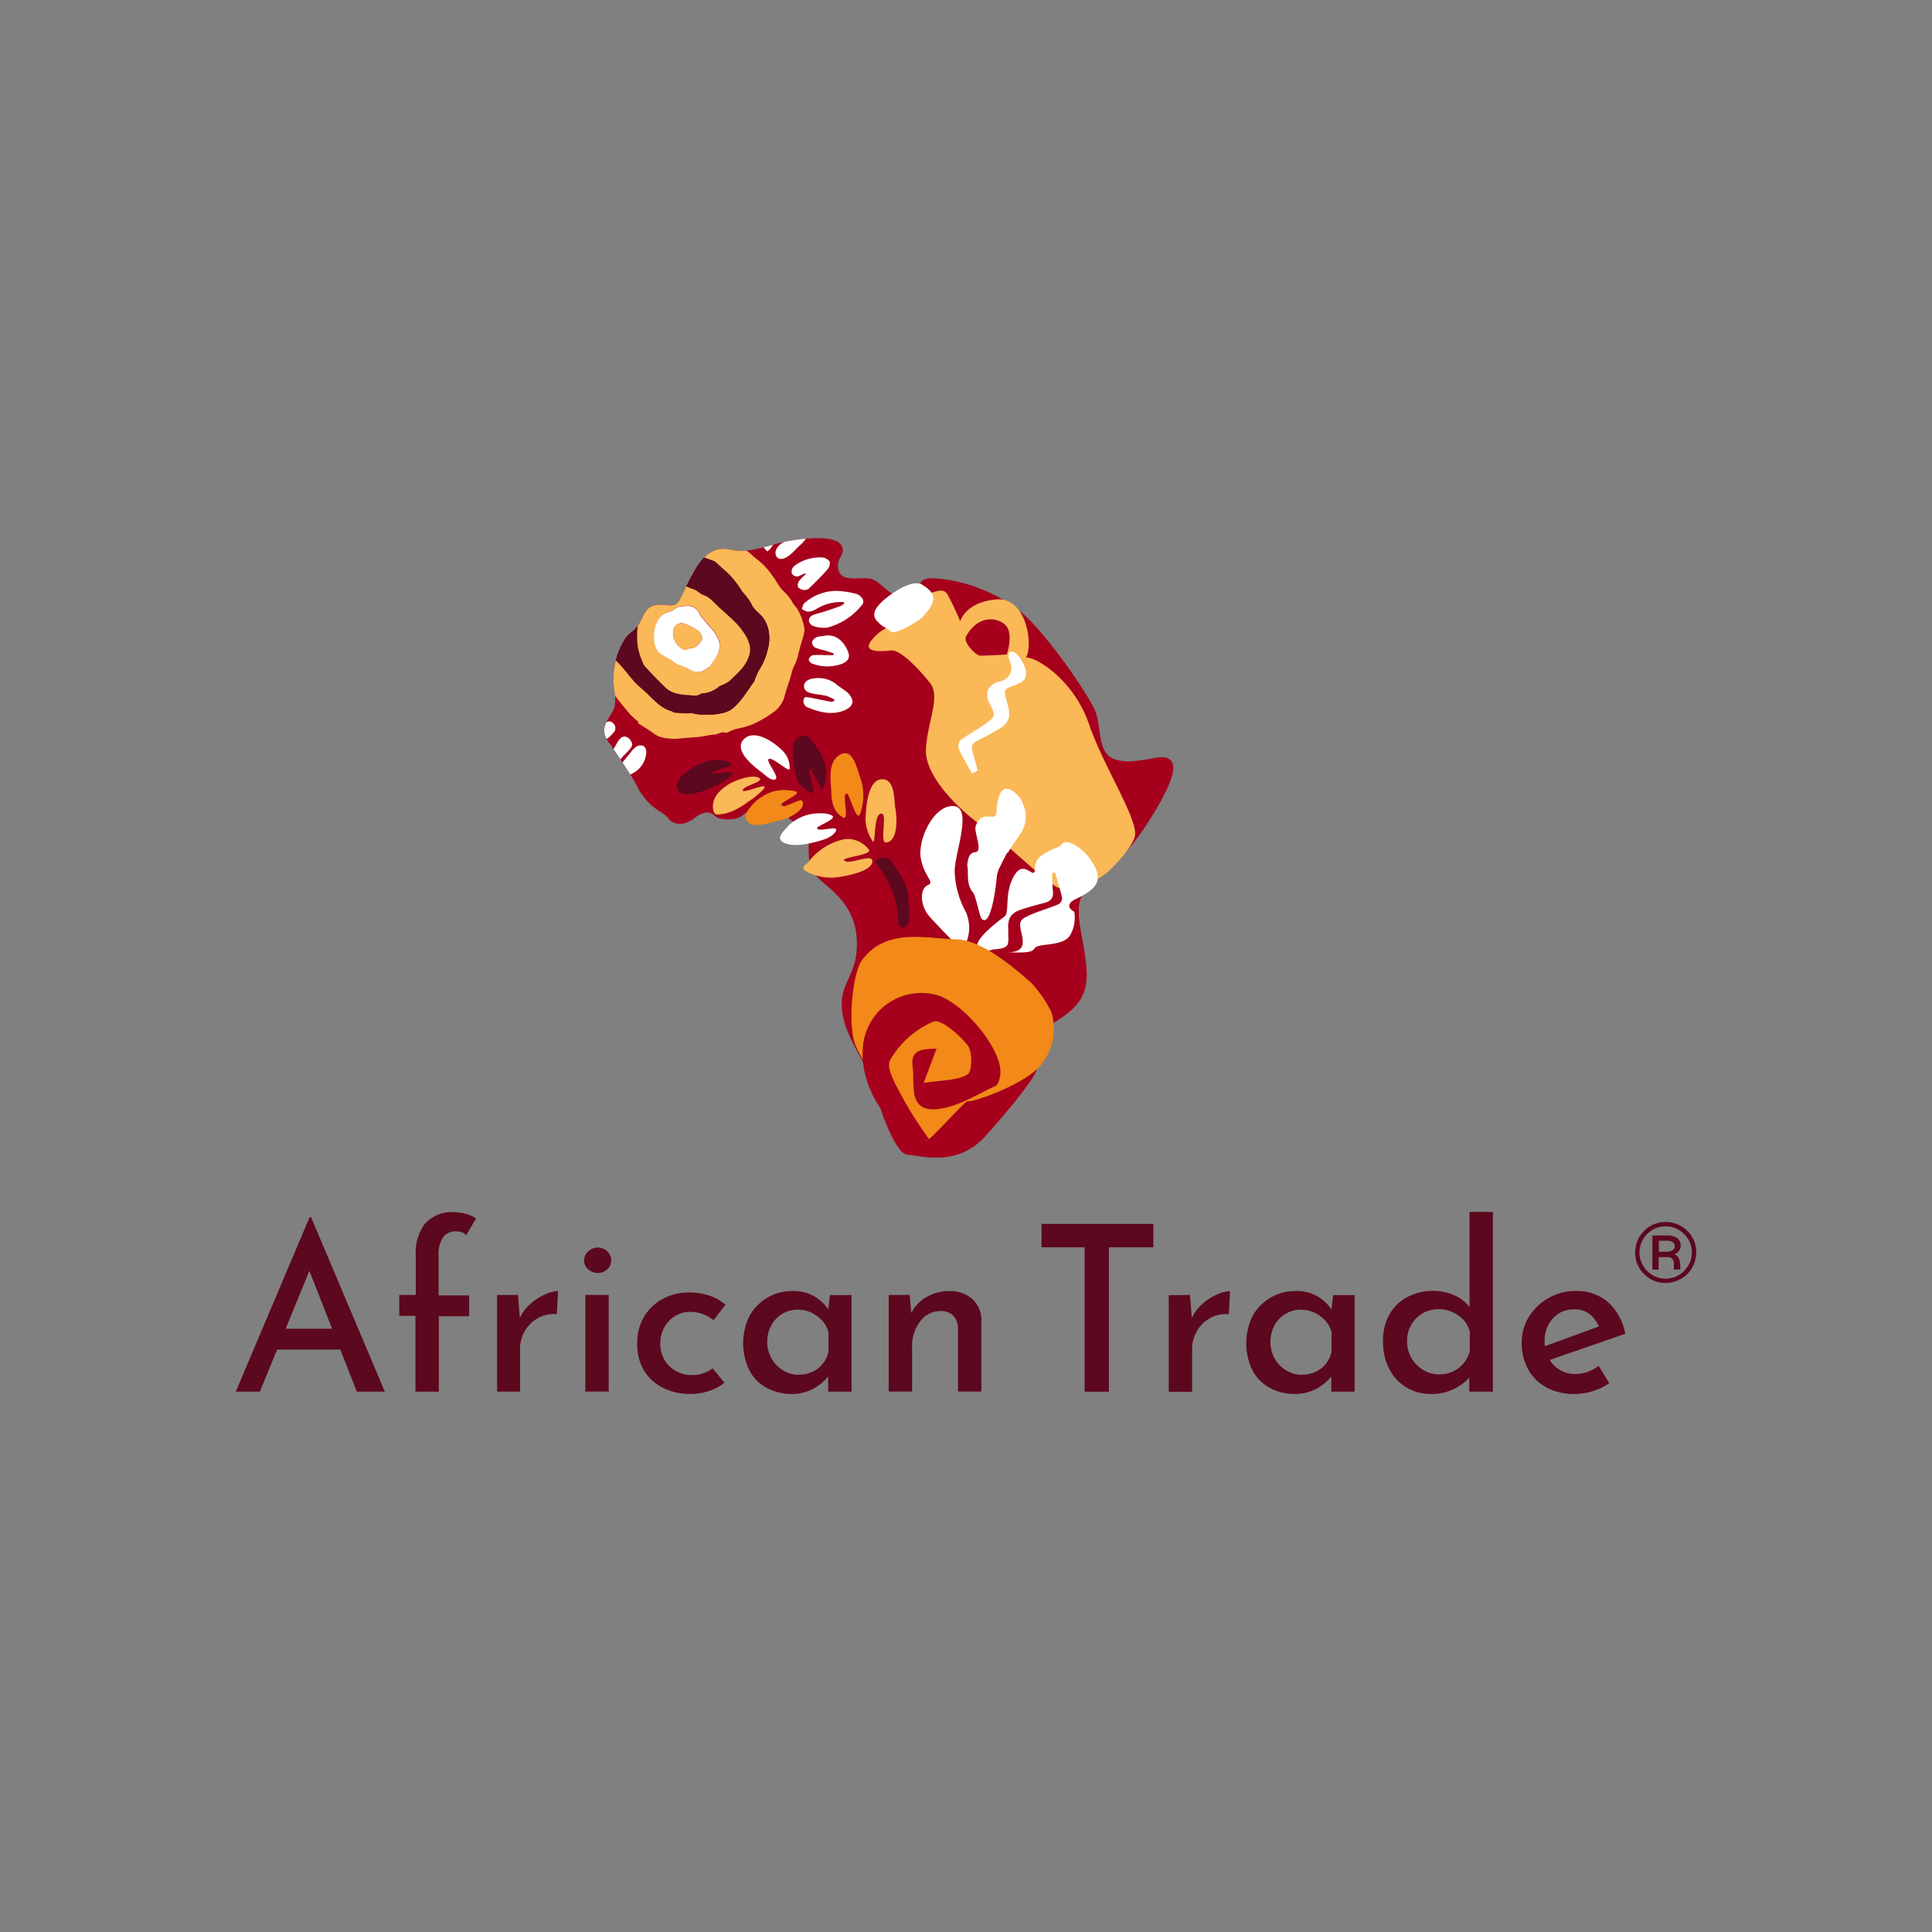 <?xml version="1.0" encoding="UTF-8"?> <svg xmlns="http://www.w3.org/2000/svg" xmlns:xlink="http://www.w3.org/1999/xlink" id="Layer_1" data-name="Layer 1" viewBox="0 0 300 300"><rect x="0" y="0" width="300" height="300" fill="#808080" stroke="none"/> <defs> <style>.cls-1{fill:none;}.cls-2{fill:#a6001c;}.cls-3{fill:#fab857;}.cls-4{fill:#fff;}.cls-5{fill:#f28918;}.cls-6{clip-path:url(#clip-path);}.cls-7{fill:#5c081e;}.cls-8{fill:#f7e38c;}</style> <clipPath id="clip-path"> <path class="cls-1" d="M127.85,129.29c-.29,3.27-2.32,5.52-.73,7.12s5.63,3.88,5.92,9.47-2.73,6.5-2.29,10.93,3.74,7.81,5,12.24,3.42,10.2,5.24,10.27,7.62,2,12-2.87,7.69-9.18,8-10.34-1.62-4.08,1.21-6.26,6.76-3.49,6.54-8.86-2.38-9.45-.42-12.57,5-3,9.95-10.73,4.3-9.46,2.92-10-5,1.18-8,.24-2-5.16-3.27-7.85-7.11-11.26-11.11-14.82A24.69,24.69,0,0,0,147,90c-2.1-.29-3.92-.48-4.14.82s-2,2.11-3.56,1.67-2.47-2-3.85-2.54-4.64.66-5.23-1.38,1.46-2.54.29-4.07-6.9-.94-10.16,0-4.8,1.17-6.11,1-3.85-1.38-6.39,3.12-2.18,5.38-3.7,5.38-3.27-.73-4.36,1.81-2.18,2.18-3,3.85a11.67,11.67,0,0,0-1.45,7.19c.51,3-.07,3.34-.8,4.58s-1.16,2.25,0,3.85,3.41,5,4.21,6.46a9.89,9.89,0,0,0,2,2.91c1.16,1.23,2.61,1.74,3,2.4s2,1.59,4.06,0,2.84-.66,3.35-.22,3,.73,4.14-.22,6-3.63,6.75-.58S128.14,126,127.85,129.29Z"></path> </clipPath> </defs> <title>logo</title> <path class="cls-2" d="M125.69,129.7c-.29,3.27-.16,5.11,1.43,6.71s5.63,3.88,5.92,9.47-2.73,6.5-2.29,10.93,3.74,7.81,5,12.24,3.42,10.2,5.24,10.27,7.62,2,12-2.87,7.69-9.18,8-10.34-1.62-4.08,1.21-6.26,6.76-3.49,6.54-8.86-2.38-9.45-.42-12.57,5-3,9.95-10.73,4.3-9.46,2.92-10-5,1.18-8,.24-2-5.16-3.27-7.85-7.11-11.26-11.11-14.82A24.69,24.69,0,0,0,147,90c-2.1-.29-3.92-.48-4.14.82s-2,2.11-3.56,1.67-2.47-2-3.85-2.54-4.64.66-5.23-1.38,1.46-2.54.29-4.07-6.9-.94-10.16,0-4.8,1.17-6.11,1-3.85-1.38-6.39,3.12-2.18,5.38-3.7,5.38-3.27-.73-4.36,1.81-2.18,2.18-3,3.85a11.67,11.67,0,0,0-1.45,7.19c.51,3-.07,3.34-.8,4.58s-1.16,2.25,0,3.85,3.41,5,4.21,6.46a9.89,9.89,0,0,0,2,2.91c1.16,1.23,2.61,1.74,3,2.4s2,1.59,4.06,0,2.84-.66,3.35-.22,3,.73,4.14-.22,6-3.63,6.75-.58S126,126.43,125.69,129.7Z"></path> <path class="cls-3" d="M159.32,102.08c1.13-1.94.11-9.42-4.65-9s-5.57,3.39-5.57,3.39a41.85,41.85,0,0,0-2-4.2c-.85-1.39-2.68.34-3.21-.38s-3.21-.37-5.94,2.38.07,3.07.07,3.07a6.49,6.49,0,0,0-2.44,1.8c-2,2.17.91,2.08,2.8,1.86,1.42-.15,4.25,2.82,6,5s-.37,6-.6,10.34,5.59,9.79,8.85,12,9,8,11.39,9.35,6.56-1.19,7.76-2.08c0,0,3.63-3.23,4.41-5.64s-4.88-11-7.08-17.49S161.41,102.18,159.32,102.08Zm-3-.44s-3.34.18-4.08.17-2.73-2.11-2.23-3c1.88-3.4,5-3,6.2-1.65S156.33,101.64,156.33,101.64Z"></path> <path class="cls-4" d="M150.9,120.09l-.12-.24-.52-.93c-.47-.86-1-1.75-1.39-2.66a1.4,1.4,0,0,1,.39-1.42c.59-.42,1.22-.81,1.83-1.19s1.32-.81,1.94-1.26c1.59-1.15,1.56-1.22.71-3a2.73,2.73,0,0,1-.31-2.31,2.7,2.7,0,0,1,1.93-1.28,2.27,2.27,0,0,0,1.47-1.13,2.33,2.33,0,0,0,0-1.92c-.93-2.37,1.21-2,2.23.7a2.24,2.24,0,0,1,.15,1.79c-.25.57-.87.89-1.85,1.25-1.46.53-1.53.68-1.09,2.17.05.17.1.33.14.5s.07.26.1.39c.49,1.76.12,2.75-1.38,3.64-1,.59-2.09,1.19-3.35,1.82-.83.42-1,.86-.79,1.63s.38,1.31.55,1.95c.07.28.14.56.22.84l.06.25Z"></path> <path class="cls-4" d="M143.29,95.78c-.65.7-4.27,2.82-4.89,2.33-1.25-1-1.13-.53-2.21-1.66s0-2.43,1.32-3.51,4.25-3.06,5.72-2.13C145.38,92.17,145.6,93.24,143.29,95.78Z"></path> <path class="cls-4" d="M156,142.3c-.85.67-5.89,4.25-3.81,5.47,0,0-.13.18.76.24a3,3,0,0,1,1.82-.62c1.7-.23,1.91-.5,1.79-2.2,0-.31,0-.62,0-.93-.09-1.66.39-2.45,1.94-3,1.2-.4,2.43-.74,3.65-1.05.94-.24,1.45-.7,1.35-1.75s-.1-1.92-.15-2.88l.48-.09c.38,1.3.79,2.59,1.09,3.91a1.17,1.17,0,0,1-.51,1c-1.39.58-2.85,1-4.23,1.58-1.93.83-2,1.05-1.52,3.1s-.13,2.7-2.09,2.81a1,1,0,0,0-.25,0c2.16,0,3.9.16,4.31-.61.49-.94,4.67-.17,5.63-2.23a5.44,5.44,0,0,0,.55-3.48s-1.95-.93.3-2,4.21-2.36,3-4.75a8.27,8.27,0,0,0-2.78-3.34s-1.8-1.27-2.4-.43-4.2,1.25-4.21,3.66-1.61-1.55-3.23,1.25S156.82,141.63,156,142.3Z"></path> <path class="cls-4" d="M150,146.45a6.08,6.08,0,0,0,0-4.79,14.06,14.06,0,0,1-1.76-6.5c.07-2.87,2.85-9.87-.22-10s-5.66,5.36-5,8.32,2.21,3.45,1,4-1.19,3.18.35,4.88,4.37,4.58,4.37,4.58Z"></path> <path class="cls-5" d="M163.24,157.12a8.81,8.81,0,0,1-1.51,8.11c-2.11,2.9-10.25,5.89-11.51,5.78-.44,0-5.93,6.27-6.35,6.06-3.88-1.88-10.25-12.81-11-14.69-1.33-3.23-.42-11.26.87-13.11,3.7-5.36,10.28-3.48,14.71-3.41s10.2,5.5,11.69,6.77A18.94,18.94,0,0,1,163.24,157.12Z"></path> <path class="cls-2" d="M140.5,171.08c-1.07-2.09-3-5.05-2.3-6.44a14.18,14.18,0,0,1,6.73-6c1.12-.47,4,2,5.31,3.66.79,1,.74,4.14,0,4.53-1.67,1-3.94.86-6.81,1.33l2-5.32c-3,0-4,.56-3.71,2.83.36,2.55-.79,6.85,3.54,6.57,3.18-.2,6.28-2.2,9.31-3.61.53-.25.82-1.58.78-2.39-.2-3.91-5.95-10.63-9.89-11.73a9.1,9.1,0,0,0-11.45,7.86c-.73,6.6,4.4,14.21,10.4,14.71A66,66,0,0,1,140.5,171.08Z"></path> <path class="cls-4" d="M150.21,134.16c.1-1.07.48-1.8,1.18-1.82a.57.57,0,0,0,.34-.11l.17-.26c.29-.85-.67-3-.39-3.7,1-2.8,3.08-.47,3.2-2.08s.4-4.15,2-3.65a4.16,4.16,0,0,1,2.09,2.14,10.93,10.93,0,0,1,.39,1.18,4.92,4.92,0,0,1-.87,3.81c-.74,1.09-1.38,2-1.9,2.87a1.49,1.49,0,0,0,0-.21s-.84,1.62-1.38,2.75l0,.07,0,0a3.89,3.89,0,0,0-.28,1.15c-.09,1.3-.9,7.81-2.32,6.38-.36-.38-.82-3.25-1.33-4.08h0c-1.06-1.17-.75-2.83-.85-3.82A1.64,1.64,0,0,1,150.21,134.16Z"></path> <g class="cls-6"> <path class="cls-3" d="M99.14,112.11c-.47-.44-1-.83-1.4-1.31-.79-.91-1.52-1.87-2.28-2.8l-.32-.36c-.79-.9-1.63-1.76-2.33-2.71a9.49,9.49,0,0,1-.88-1.91,16.4,16.4,0,0,1-.88-2.08c-.2-.68-.1-1.47-.36-2.12a9.58,9.58,0,0,1-.36-2.3.85.85,0,0,1,0-.5c.33-.6.71-1.17,1.06-1.76s.78-1.35,1.18-2c0,0,0,0,0-.06.49-.73,1-1.47,1.47-2.19.66-.92,1.32-1.84,2-2.74.3-.39.68-.73,1-1.11a5.21,5.21,0,0,1,2.52-1.42,24.86,24.86,0,0,1,3.37-1,30.91,30.91,0,0,1,4.4-.42,20.76,20.76,0,0,1,3.6.31,9.37,9.37,0,0,1,1.7.61c.22.07.47,0,.68.14a9.74,9.74,0,0,0,1.87.85c1.05.2,1.59,1.09,2.38,1.62a10.76,10.76,0,0,1,2.14,2.22c.56.69,1,1.49,1.5,2.23a5.48,5.48,0,0,0,.4.44A7.61,7.61,0,0,1,123,93.42c.23.56.7.87.93,1.35a8.59,8.59,0,0,1,1,3.06,8,8,0,0,1-.3,1.38,27,27,0,0,0-.72,2.61,7,7,0,0,1-.72,1.82c-.22.61-.36,1.25-.55,1.87-.25.79-.54,1.57-.75,2.36a4.59,4.59,0,0,1-1.46,2.47,18.93,18.93,0,0,1-2.49,1.61,11.54,11.54,0,0,1-3.53,1.21,8.31,8.31,0,0,0-1.47.58c-.05,0-.12.08-.15.06-.69-.31-1.26.25-1.91.27s-1.47.26-2.21.34c-1.08.12-2.18.15-3.26.28a8.94,8.94,0,0,1-2.31-.12,3.72,3.72,0,0,1-1.72-.78c-.76-.54-1.56-1-2.34-1.53Zm1.24-4.54c1.18,1.14,2.27,2.41,3.94,2.89.12,0,.23.18.35.19.67.06,1.33.1,2,.13.31,0,.67-.13.92,0a7,7,0,0,0,2.36.18,7.12,7.12,0,0,0,2-.18,4.13,4.13,0,0,0,1.64-.63c1.5-1.17,2.4-2.84,3.52-4.32a.85.85,0,0,0,.06-.17,8.2,8.2,0,0,1,.71-1.63,9.62,9.62,0,0,0,1.31-3.1,6.27,6.27,0,0,0,.18-2.82,5.29,5.29,0,0,0-.76-2c-.54-.84-1.52-1.3-1.94-2.31a9.74,9.74,0,0,0-1.41-1.9c0-.06-.06-.15-.11-.21a22.77,22.77,0,0,0-1.55-2.07c-.74-.78-1.57-1.47-2.37-2.2a1.25,1.25,0,0,0-.37-.28c-.72-.26-1.42-.54-2.15-.74a6.46,6.46,0,0,0-1.57-.22,9.43,9.43,0,0,0-3,.28c-.82.27-1.67.45-2.49.7-.23.07-.41.29-.63.4a6.21,6.21,0,0,0-1.47.77c-1.09,1.06-2.08,2.2-3.11,3.32a1.62,1.62,0,0,0-.31.43,6.78,6.78,0,0,1-.6,1.52,6.38,6.38,0,0,0-1.11,2.61,8.56,8.56,0,0,0,0,3.67,4.58,4.58,0,0,0,1.11,2.59c1.1,1,2,2.29,3,3.41C99.1,106.48,99.76,107,100.38,107.57Z"></path> <path class="cls-7" d="M100.38,107.57c-.62-.57-1.28-1.09-1.84-1.71-1-1.12-1.87-2.39-3-3.41a4.58,4.58,0,0,1-1.11-2.59,8.56,8.56,0,0,1,0-3.67,6.38,6.38,0,0,1,1.11-2.61,6.78,6.78,0,0,0,.6-1.52,1.62,1.62,0,0,1,.31-.43c1-1.12,2-2.26,3.11-3.32a6.21,6.21,0,0,1,1.47-.77c.22-.11.4-.33.63-.4.82-.25,1.67-.43,2.49-.7a9.43,9.43,0,0,1,3-.28,6.46,6.46,0,0,1,1.57.22c.73.2,1.43.48,2.15.74a1.25,1.25,0,0,1,.37.28c.8.73,1.63,1.42,2.37,2.2a22.77,22.77,0,0,1,1.55,2.07c0,.06.06.15.11.21a9.74,9.74,0,0,1,1.41,1.9c.42,1,1.4,1.47,1.94,2.31a5.29,5.29,0,0,1,.76,2,6.27,6.27,0,0,1-.18,2.82,9.62,9.62,0,0,1-1.31,3.1,8.2,8.2,0,0,0-.71,1.63.85.85,0,0,1-.06.17c-1.12,1.48-2,3.15-3.52,4.32a4.13,4.13,0,0,1-1.64.63,7.12,7.12,0,0,1-2,.18,7,7,0,0,1-2.36-.18c-.25-.11-.61,0-.92,0-.67,0-1.33-.07-2-.13-.12,0-.23-.15-.35-.19C102.65,110,101.56,108.71,100.38,107.57Zm11.69-12.9c-1-.76-1.67-1.94-3-2.37-.52-.17-.84-.72-1.47-.86a9.92,9.92,0,0,1-1.88-.87,3.29,3.29,0,0,0-1-.31,18.62,18.62,0,0,0-2-.09,2.57,2.57,0,0,0-2.13.84,6.24,6.24,0,0,0-1,2.11,20.42,20.42,0,0,0-.42,2.73c-.11.89-.23,1.78-.27,2.67a9,9,0,0,0,.76,4,2.9,2.9,0,0,0,.4.85c1.05,1.13,2.11,2.25,3.22,3.32a3.68,3.68,0,0,0,1.41.84,8.54,8.54,0,0,0,2.14.34c.64,0,1.34.26,1.95-.21a.43.43,0,0,1,.16-.05,4.36,4.36,0,0,0,2.58-1,1.81,1.81,0,0,1,.29-.19,5.6,5.6,0,0,0,1.44-.75c1.12-1.11,2.4-2.13,2.95-3.69a3.47,3.47,0,0,0,.2-1.68,5.62,5.62,0,0,0-.78-1.86,11.67,11.67,0,0,0-1.45-1.83C113.53,96,112.78,95.34,112.07,94.67Z"></path> <path class="cls-3" d="M112.07,94.67c.71.67,1.46,1.3,2.14,2a11.67,11.67,0,0,1,1.45,1.83,5.62,5.62,0,0,1,.78,1.86,3.47,3.47,0,0,1-.2,1.68c-.55,1.56-1.83,2.58-2.95,3.69a5.6,5.6,0,0,1-1.44.75,1.81,1.81,0,0,0-.29.19,4.36,4.36,0,0,1-2.58,1,.43.43,0,0,0-.16.05c-.61.47-1.31.23-1.95.21a8.54,8.54,0,0,1-2.14-.34,3.68,3.68,0,0,1-1.41-.84c-1.11-1.07-2.17-2.19-3.22-3.32a2.9,2.9,0,0,1-.4-.85,9,9,0,0,1-.76-4c0-.89.16-1.78.27-2.67a20.42,20.42,0,0,1,.42-2.73,6.24,6.24,0,0,1,1-2.11,2.57,2.57,0,0,1,2.13-.84,18.62,18.62,0,0,1,2,.09,3.29,3.29,0,0,1,1,.31,9.92,9.92,0,0,0,1.88.87c.63.14,1,.69,1.47.86C110.4,92.73,111.07,93.91,112.07,94.67Zm-1.76,8.7c.34-.52.67-1,1-1.48a3.62,3.62,0,0,0,.34-.92,2.62,2.62,0,0,0,.16-.94,5.68,5.68,0,0,0-1.51-2.66c-.47-.63-1-1.2-1.51-1.8a.84.84,0,0,1-.11-.21,2,2,0,0,0-2-1.31c-.61.11-1.27,0-1.81.44a2.57,2.57,0,0,1-1,.47,2.84,2.84,0,0,0-1.57,1.27,4.9,4.9,0,0,0-.67,2.8,3.93,3.93,0,0,0,.3,1.61,2,2,0,0,0,.72.89c.57.41,1.22.7,1.82,1.07a4.17,4.17,0,0,0,1.33.78c.68.16,1.29.64,2,.86a2.13,2.13,0,0,0,1.32,0A6,6,0,0,0,110.31,103.37Z"></path> <path class="cls-4" d="M110.31,103.37a6,6,0,0,1-1.26.87,2.13,2.13,0,0,1-1.32,0c-.67-.22-1.28-.7-2-.86a4.17,4.17,0,0,1-1.33-.78c-.6-.37-1.25-.66-1.82-1.07a2,2,0,0,1-.72-.89,3.93,3.93,0,0,1-.3-1.61,4.9,4.9,0,0,1,.67-2.8A2.84,2.84,0,0,1,103.84,95a2.57,2.57,0,0,0,1-.47c.54-.44,1.2-.33,1.81-.44a2,2,0,0,1,2,1.31.84.84,0,0,0,.11.21c.5.6,1,1.17,1.51,1.8a5.68,5.68,0,0,1,1.51,2.66,2.62,2.62,0,0,1-.16.94,3.62,3.62,0,0,1-.34.92C111,102.38,110.65,102.85,110.31,103.37Zm-4.85-3c.42.43.87.74,1.53.33.26-.16.7,0,.93-.22a2.88,2.88,0,0,0,1.1-1.21,1.67,1.67,0,0,0-.58-1.28,7.47,7.47,0,0,0-1.64-.92,2.31,2.31,0,0,0-.71-.29,1.24,1.24,0,0,0-1.18.41,1.3,1.3,0,0,0-.37,1.23A2.9,2.9,0,0,0,105.46,100.42Z"></path> <path class="cls-3" d="M105.46,100.42a2.9,2.9,0,0,1-.92-2,1.3,1.3,0,0,1,.37-1.23,1.24,1.24,0,0,1,1.18-.41,2.31,2.31,0,0,1,.71.29,7.47,7.47,0,0,1,1.64.92,1.67,1.67,0,0,1,.58,1.28,2.88,2.88,0,0,1-1.1,1.21c-.23.18-.67.06-.93.22C106.33,101.16,105.88,100.85,105.46,100.42Z"></path> <path class="cls-8" d="M109,77a8.34,8.34,0,0,0-.46,1.5c-.07.6.05,1.22,0,1.83,0,1.21-.56,1.85-1.51,1.66a1.17,1.17,0,0,1-.82-.66,6.06,6.06,0,0,1-.11-2.24,13.32,13.32,0,0,1,2.17-5.4c.9-1.25,1.64-1.16,2.3.2a5.2,5.2,0,0,0,.26.53c1.27,1.82,1.07,3.84.78,5.87-.17,1.16-.62,1.61-1.62,1.8a.9.9,0,0,1-1.18-1,7,7,0,0,1,.45-1.61,3.21,3.21,0,0,0,0-2.36Z"></path> <path class="cls-4" d="M131,93.49a5,5,0,0,0-.67,0,7.17,7.17,0,0,0-3.54,1.06,2.65,2.65,0,0,1-1.3.43c-.34,0-.68-.26-1-.4.14-.32.19-.73.42-.93a7.62,7.62,0,0,1,4.9-1.9,14.35,14.35,0,0,1,3.23.49,1.85,1.85,0,0,1,.91.76.86.86,0,0,1,0,.81,10.28,10.28,0,0,1-5.49,3.65,5,5,0,0,1-2.29-.3,1.12,1.12,0,0,1-.57-.81,1,1,0,0,1,.51-.79,12.38,12.38,0,0,1,1.6-.5c1-.32,1.94-.64,2.9-1a1.79,1.79,0,0,0,.47-.36Z"></path> <path class="cls-8" d="M87.44,108.35a3.47,3.47,0,0,0,2.53-.56,5.17,5.17,0,0,1,1.39-.92,1.35,1.35,0,0,1,1.23.17,1.28,1.28,0,0,1,0,1.24A5.21,5.21,0,0,1,91,109.5a10.37,10.37,0,0,1-5.89,1.17,1.12,1.12,0,0,1-1-1.52,4.33,4.33,0,0,1,1.9-2.62c.81-.54,1.65-1,2.5-1.53a1.85,1.85,0,0,1,2.26.13c.49.4.47.78-.1,1.07-.72.37-1.47.67-2.18,1a11.46,11.46,0,0,0-1.16.85Z"></path> <path class="cls-8" d="M94.05,81.77a5.13,5.13,0,0,0,.39,1.1c.29.48.68.9,1,1.35a3,3,0,0,1,.62.89,1.42,1.42,0,0,1-.13,1.12,1.11,1.11,0,0,1-1,.13,4.46,4.46,0,0,1-2.52-3,23.61,23.61,0,0,0-.87-2.3c-.22-.51-.63-1-.2-1.56a1.76,1.76,0,0,1,2-.45,11,11,0,0,1,4.1,2.76,7.13,7.13,0,0,0,1.17,1.09,1.12,1.12,0,0,1,.54,1.32,1.7,1.7,0,0,1-.87.84,1.14,1.14,0,0,1-1.4-.51c-.62-.87-1.27-1.71-1.94-2.54a2.17,2.17,0,0,0-.64-.4Z"></path> <path class="cls-4" d="M122.64,83.64a2.91,2.91,0,0,0-2.9,1.39c-.1.24-.39.4-.6.6-.22-.28-.61-.55-.63-.85a3.15,3.15,0,0,1,1.31-2.5,10.84,10.84,0,0,1,4.92-2.59c.86-.21,1.18,0,1.21.89a4.91,4.91,0,0,1-1.63,4c-.56.51-1.06,1.09-1.64,1.57-.94.77-1.74.84-2.12.25s0-1.54.91-2.09C121.85,84.08,122.25,83.86,122.64,83.64Z"></path> <path class="cls-8" d="M87.52,93.21c.8.56,1.44,1.05,2.36.64a.76.76,0,0,1,1.11.39,1.45,1.45,0,0,1-.13,1.18,2.39,2.39,0,0,1-2.3.84C88,96.18,87.45,96,86.9,96c-1.53-.1-2.46-1.12-3.34-2.18A1.16,1.16,0,0,1,84.08,92a24.22,24.22,0,0,1,3.39-.8c.35-.08.75,0,1.09-.08,1-.29,1.63.32,2.36.73a.6.6,0,0,1,.17.57,1.1,1.1,0,0,1-.61.52c-.82.13-1.65.18-2.48.26Z"></path> <path class="cls-4" d="M129.56,108.63a6.79,6.79,0,0,0-1.19-.56c-.66-.16-1.34-.22-2-.34a3.52,3.52,0,0,1-.91-.26,1,1,0,0,1-.14-1.77,2.34,2.34,0,0,1,1.17-.37,4.44,4.44,0,0,1,3.24.82c.63.54,1.38.94,2,1.52,1,1.07.81,2-.55,2.61-2,.84-3.94.32-5.82-.46a1,1,0,0,1-.41-1.51c.11-.13.52,0,.79,0,1.07.2,2.13.45,3.21.65a1.89,1.89,0,0,0,.6-.1Z"></path> <path class="cls-4" d="M96.11,119.08c.57-.71,1.14-1.42,1.72-2.12a4.24,4.24,0,0,1,.94-1,1.34,1.34,0,0,1,1.14-.14,1.24,1.24,0,0,1,.45,1,3.9,3.9,0,0,1-1.9,3.14,30.38,30.38,0,0,1-3,1.49c-.89.39-1.54,0-1.56-1a4.86,4.86,0,0,1,.28-1.86,31.21,31.21,0,0,1,1.66-3.26c.29-.51.68-1.07,1.36-.93a1.5,1.5,0,0,1,.84.77c.34.66-.18,1.1-.57,1.53s-.71.68-1,1.06a8.16,8.16,0,0,0-.62,1Z"></path> <path class="cls-8" d="M101.05,79.12a3,3,0,0,0,.59,2.26,3.8,3.8,0,0,1,.42.92.84.84,0,0,1-.17.71,1.11,1.11,0,0,1-.86.15,2.09,2.09,0,0,1-.85-.66,4.77,4.77,0,0,1-1-3.65,12.18,12.18,0,0,1,.28-2.11,1.66,1.66,0,0,1,.86-1,1.47,1.47,0,0,1,1.15.53c.84,1,1.61,2.09,2.34,3.18a2.22,2.22,0,0,1,.22,2.31,1.63,1.63,0,0,1-1,.67c-.48.11-.78-.25-.9-.75a17.46,17.46,0,0,0-.56-1.87C101.54,79.58,101.32,79.43,101.05,79.12Z"></path> <path class="cls-8" d="M115.77,80.39a3.25,3.25,0,0,1-.5.94,5.39,5.39,0,0,1-1.42,1c-.44.2-.68-.21-.65-.62a5.08,5.08,0,0,1,2.15-4.13,9.43,9.43,0,0,1,1.78-.86c.62-.25,1.07,0,1,.7a39,39,0,0,1-.67,4.48,2.77,2.77,0,0,1-1.13,1.44,1.36,1.36,0,0,1-1.24,0c-.46-.28-.29-.83,0-1.25s.68-1.06,1-1.59Z"></path> <path class="cls-8" d="M87.73,100.86c.52,0,1,.08,1.57.09s1,.18,1.09.75-.36.83-.83.93a5.53,5.53,0,0,1-5.21-1.13c-.61-.57-.59-1.19.16-1.59,1-.54,2-1.06,3.08-1.52a2.33,2.33,0,0,1,2.44.22,1.57,1.57,0,0,1,.62,1.18c0,.31-.57.65-1,.83a2.39,2.39,0,0,1-1,0l-1,0Z"></path> <path class="cls-4" d="M129.46,101.45c-.47-.15-.93-.31-1.4-.45a8.5,8.5,0,0,1-1.53-.47,1,1,0,0,1-.44-.86,1.41,1.41,0,0,1,.74-.74,4.53,4.53,0,0,1,1-.17c2-.45,3.2.91,3.82,2.34.4.94.11,1.51-.82,1.94a6.57,6.57,0,0,1-4.72,0c-.24-.07-.57-.48-.53-.66a1,1,0,0,1,.65-.65,13.75,13.75,0,0,1,1.81,0c.45,0,.91,0,1.37,0Z"></path> <path class="cls-8" d="M90.79,87.72l.85.73c.41.38.81.78.44,1.38a.91.91,0,0,1-1.53,0c-1-1.09-1.85-2.32-2.75-3.5a1,1,0,0,1-.1-.42c-.13-1,.28-1.44,1.24-1.3a6.22,6.22,0,0,1,4.56,2.86.9.9,0,0,1-.28,1.39c-.59.3-1,.06-1.25-.49s-.47-.84-1-.89Z"></path> <path class="cls-4" d="M92.57,113.27l1.28-.94c.45-.31.94-.5,1.39,0a1,1,0,0,1,0,1.46,5.2,5.2,0,0,1-1.3,1.14A31,31,0,0,1,91,116.23c-.53.23-.82,0-.89-.57a5,5,0,0,1,1.5-4.25,2.94,2.94,0,0,1,1.33-.73c.29-.07.67.17,1,.28a3.65,3.65,0,0,1-.42,1A11,11,0,0,1,92.34,113Z"></path> <path class="cls-4" d="M125.07,89c-.28.12-.56.23-.83.37a.91.91,0,0,1-1.31-.39,1.19,1.19,0,0,1,.39-1.08,6.48,6.48,0,0,1,4.38-1.33,1.57,1.57,0,0,1,1.13.62,1.5,1.5,0,0,1-.34,1.23c-.88,1-1.83,1.94-2.78,2.87a1.14,1.14,0,0,1-.79.33,1.43,1.43,0,0,1-1-.45,1.16,1.16,0,0,1,.2-1,7.5,7.5,0,0,1,1-1Z"></path> </g> <path class="cls-3" d="M131.06,133.52c-.15-.37,4.41-.81,3.87-1.57a4.16,4.16,0,0,0-3.7-1.66,9.34,9.34,0,0,0-5.73,3.62c-.16.2-1.32.68-.38,1.36a8.18,8.18,0,0,0,4.42,1c1.25-.11,5.74-.85,5.92-2.43S131.52,134.59,131.06,133.52Z"></path> <path class="cls-3" d="M137,126.37c.7.21-.35,4.46.51,4.44,1.94,0,1.8-3.74,1.54-5.15s0-4.81-2.19-4.65-2.4,4.65-2.46,6.1a6.23,6.23,0,0,0,1.08,3.46C136.05,131.66,135.52,125.92,137,126.37Z"></path> <path class="cls-4" d="M126.87,128.58c-.05-.29,3-1.38,2.4-1.87s-2.07-.49-3.21-.32a6.91,6.91,0,0,0-3.53,1.72c-.71.83-2.19,2-.89,2.7s3.33.36,4.9-.05c1.07-.28,2.52-.61,3.18-1.6C130.55,127.91,127,129.37,126.87,128.58Z"></path> <path class="cls-5" d="M130.84,126.9c1.21.75-.21-3.58.62-3.7.44-.06,1.5,4.45,2.08,3.24a8.4,8.4,0,0,0,0-5.79c-.45-1.23-1.08-4.4-2.91-3.55s-1.74,3.15-1.6,5S129,125.73,130.84,126.9Z"></path> <path class="cls-5" d="M121.25,125.12c-.36-.47,3.27-1.8,2.34-2.22a7.31,7.31,0,0,0-3.35-.05,7.39,7.39,0,0,0-3.45,2.15c-.65.85-1.46,1.58-.69,2.59s3.25.28,4.36-.06a7.69,7.69,0,0,0,3.31-1.36c.43-.41,1.23-1,.79-1.82C124.3,123.89,121.65,125.65,121.25,125.12Z"></path> <path class="cls-7" d="M126.19,123.15c.57.1-.85-3.66-.5-3.79s1.86,3.62,2.08,3.1a12.24,12.24,0,0,0,.48-1.41,6.59,6.59,0,0,0-1.22-4.68c-.84-1.17-1.39-2.7-3-1.9s-.7,4.43-.49,5.79A3.84,3.84,0,0,0,126.19,123.15Z"></path> <path class="cls-4" d="M119.39,117.85c.62-.31,3.14,2.14,3.22,1.54a3.59,3.59,0,0,0-1.08-2.8c-1.24-1.28-4.32-3.47-6-1.83s1.29,4.08,2.53,5c.73.52,1.26,1.19,1.94,1.29C121.72,121.28,118.74,118.17,119.39,117.85Z"></path> <path class="cls-3" d="M115.36,122.77c.2.45,4.35-1.55,3.16-.18a13.28,13.28,0,0,1-2.48,2,10.17,10.17,0,0,1-3.42,1.74c-1,.1-1.81.58-1.91-.91s.87-2.59,2.26-3.52c1-.67,3.69-1.71,4.85-1.13S115.07,122.09,115.36,122.77Z"></path> <path class="cls-7" d="M110.58,120c.18-.43,3.52-.94,3.07-1.37a3.76,3.76,0,0,0-2.21-.66,7.58,7.58,0,0,0-3.83,1.24c-1.11.65-3,2-2.47,3.31s2.88.74,4.49.14a11.83,11.83,0,0,0,4.06-2.39C114.42,119.49,110.43,120.38,110.58,120Z"></path> <path class="cls-7" d="M135.9,133.83c2.42,3.29,3.34,5.27,3.51,9.1.06,1.47,1.69,1.71,1.76-.46.17-5.2-1.19-6.47-2.81-8.79A1.54,1.54,0,0,0,135.9,133.83Z"></path> <path class="cls-7" d="M36.61,216.1,48.08,189h.22L59.76,216.1H55.41l-8.34-21.24,2.7-1.76-9.42,23Zm6.94-9.77H52.9l1.29,3.23H42.44Z"></path> <path class="cls-7" d="M64.51,216.1V204.32H62v-3.24h2.56v-6.15A7.42,7.42,0,0,1,66,190a5.57,5.57,0,0,1,4.48-1.78,7.07,7.07,0,0,1,1.74.23,5.28,5.28,0,0,1,1.71.74l-1.55,2.62a1.56,1.56,0,0,0-.73-.48,2.63,2.63,0,0,0-.81-.13,2.46,2.46,0,0,0-2,.88,4.69,4.69,0,0,0-.73,3v6.07h4.74v3.24H68.14V216.1Z"></path> <path class="cls-7" d="M80.43,201.08l.36,4.31-.14-.57a6.72,6.72,0,0,1,1.7-2.34,8.94,8.94,0,0,1,2.3-1.49,5.31,5.31,0,0,1,2-.52l-.18,3.59a5.09,5.09,0,0,0-3,.65,5.43,5.43,0,0,0-2,2,5.35,5.35,0,0,0-.72,2.7v6.68H77.19v-15Z"></path> <path class="cls-7" d="M90.71,195.69a1.79,1.79,0,0,1,.66-1.4,2.17,2.17,0,0,1,1.46-.58,2.09,2.09,0,0,1,1.44.58,1.9,1.9,0,0,1,0,2.84,2.19,2.19,0,0,1-1.44.54,2.28,2.28,0,0,1-1.46-.54A1.77,1.77,0,0,1,90.71,195.69Zm.18,5.39h3.63v15H90.89Z"></path> <path class="cls-7" d="M112.49,214.7a7.24,7.24,0,0,1-2.43,1.3,9,9,0,0,1-2.85.46,9.27,9.27,0,0,1-4.33-1,7,7,0,0,1-2.93-2.73,8,8,0,0,1-1-4.17,7.7,7.7,0,0,1,1.12-4.2,7.58,7.58,0,0,1,2.93-2.72,8.33,8.33,0,0,1,3.9-.95,10,10,0,0,1,3.29.5,7.83,7.83,0,0,1,2.46,1.41L110.8,205a6.73,6.73,0,0,0-1.54-.9,5.4,5.4,0,0,0-2.09-.39,4.33,4.33,0,0,0-2.35.65,4.49,4.49,0,0,0-1.67,1.76,5.1,5.1,0,0,0-.62,2.51,4.94,4.94,0,0,0,.63,2.48,4.58,4.58,0,0,0,1.76,1.76,5,5,0,0,0,2.57.65,5,5,0,0,0,1.75-.29,5.18,5.18,0,0,0,1.42-.75Z"></path> <path class="cls-7" d="M123,216.46a8.29,8.29,0,0,1-3.84-.89,6.63,6.63,0,0,1-2.73-2.65,9.58,9.58,0,0,1,0-8.66,7.52,7.52,0,0,1,6.59-3.79,6.46,6.46,0,0,1,3.56.9,6.62,6.62,0,0,1,2.16,2.15l-.22.58.36-3h3.35v15h-3.63v-3.8l.36.89a4.3,4.3,0,0,1-.62.83,7.1,7.1,0,0,1-1.22,1.1,7.34,7.34,0,0,1-1.81.95A6.79,6.79,0,0,1,123,216.46Zm1-3a4.88,4.88,0,0,0,3-.95,4.51,4.51,0,0,0,1.64-2.61v-3.09a4.56,4.56,0,0,0-1.75-2.44,4.92,4.92,0,0,0-3-1,4.63,4.63,0,0,0-4.1,2.39,5.15,5.15,0,0,0-.65,2.6,5.09,5.09,0,0,0,2.44,4.41A4.67,4.67,0,0,0,124,213.48Z"></path> <path class="cls-7" d="M141.25,201.08l.32,3.49-.14-.51a5.64,5.64,0,0,1,2.31-2.58,7.09,7.09,0,0,1,3.76-1,5,5,0,0,1,3.49,1.25,4.3,4.3,0,0,1,1.4,3.25v11.1h-3.63v-9.84a2.94,2.94,0,0,0-.68-1.89,2.66,2.66,0,0,0-2-.77,3.91,3.91,0,0,0-3.18,1.58,6.26,6.26,0,0,0-1.27,4.06v6.86H138v-15Z"></path> <path class="cls-7" d="M161.73,190.05h17.36v3.63h-6.9V216.1h-3.77V193.68h-6.69Z"></path> <path class="cls-7" d="M184.77,201.08l.36,4.31-.14-.57a6.75,6.75,0,0,1,1.71-2.34A8.77,8.77,0,0,1,189,201a5.26,5.26,0,0,1,2-.52l-.18,3.59a5.11,5.11,0,0,0-3,.65,5.47,5.47,0,0,0-2.71,4.71v6.68h-3.63v-15Z"></path> <path class="cls-7" d="M201.13,216.46a8.3,8.3,0,0,1-3.85-.89,6.63,6.63,0,0,1-2.73-2.65,9.58,9.58,0,0,1,0-8.66,7.55,7.55,0,0,1,6.6-3.79,6.48,6.48,0,0,1,3.56.9,6.82,6.82,0,0,1,2.16,2.15l-.22.58.36-3h3.34v15h-3.63v-3.8l.36.89a4.15,4.15,0,0,1-.61.83,7.5,7.5,0,0,1-1.22,1.1,7.24,7.24,0,0,1-1.82.95A6.74,6.74,0,0,1,201.13,216.46Zm1-3a4.88,4.88,0,0,0,3-.95,4.49,4.49,0,0,0,1.63-2.61v-3.09a4.6,4.6,0,0,0-1.74-2.44,5,5,0,0,0-3-1,4.62,4.62,0,0,0-2.37.63,4.72,4.72,0,0,0-1.73,1.76,5.5,5.5,0,0,0,0,5.19,5,5,0,0,0,1.78,1.82A4.65,4.65,0,0,0,202.1,213.48Z"></path> <path class="cls-7" d="M222.23,216.46a7.45,7.45,0,0,1-3.81-1,6.87,6.87,0,0,1-2.66-2.83,8.94,8.94,0,0,1-1-4.27,8.2,8.2,0,0,1,1-4.28,7,7,0,0,1,2.82-2.7,8.53,8.53,0,0,1,4-.93,7.94,7.94,0,0,1,3.29.7,6,6,0,0,1,2.46,2l-.14,1.26V188.18h3.63V216.1h-3.67v-3.59l.39,1a8.52,8.52,0,0,1-2.71,2.14A7.94,7.94,0,0,1,222.23,216.46Zm1.11-3.05a5,5,0,0,0,3.18-1,4.78,4.78,0,0,0,1.71-2.64v-3a4.34,4.34,0,0,0-1.74-2.48,5.24,5.24,0,0,0-3.15-1,5,5,0,0,0-2.41.63,4.8,4.8,0,0,0-1.78,1.77,5.05,5.05,0,0,0-.66,2.6,5,5,0,0,0,.66,2.55,5.23,5.23,0,0,0,1.78,1.84A4.6,4.6,0,0,0,223.34,213.41Z"></path> <path class="cls-7" d="M244.62,216.46a9.18,9.18,0,0,1-4.46-1,7.13,7.13,0,0,1-2.87-2.84,8.34,8.34,0,0,1-1-4.11,7.54,7.54,0,0,1,1.13-4.05,8.48,8.48,0,0,1,7.28-4,7.37,7.37,0,0,1,5,1.74,8.72,8.72,0,0,1,2.67,4.91l-12.25,4.24-.87-2.08,9.85-3.6-.75.5a5.12,5.12,0,0,0-1.37-2,3.67,3.67,0,0,0-2.55-.85,4.29,4.29,0,0,0-3.29,1.39,5,5,0,0,0-1.28,3.54,5.08,5.08,0,0,0,1.37,3.7,4.59,4.59,0,0,0,3.45,1.4,5.16,5.16,0,0,0,1.87-.34,7.46,7.46,0,0,0,1.69-.91l1.65,2.69a10.55,10.55,0,0,1-2.53,1.21A9.13,9.13,0,0,1,244.62,216.46Z"></path> <path class="cls-7" d="M258.64,199.22a4.68,4.68,0,0,1-1.84-.36,4.79,4.79,0,0,1-2.53-2.53,4.68,4.68,0,0,1-.36-1.84,4.8,4.8,0,0,1,.36-1.85,4.79,4.79,0,0,1,2.53-2.53,4.88,4.88,0,0,1,3.68,0,4.91,4.91,0,0,1,1.51,1,4.66,4.66,0,0,1,1.4,3.36,4.69,4.69,0,0,1-.37,1.84,4.77,4.77,0,0,1-1,1.51,4.91,4.91,0,0,1-1.51,1A4.72,4.72,0,0,1,258.64,199.22Zm0-.67a4,4,0,0,0,1.58-.32,4.11,4.11,0,0,0,1.29-.88,4.15,4.15,0,0,0,.88-1.3,3.85,3.85,0,0,0,.32-1.56,4,4,0,0,0-.32-1.58,4.22,4.22,0,0,0-.88-1.29,4.11,4.11,0,0,0-1.29-.88,4.06,4.06,0,0,0-3.16,0,4.11,4.11,0,0,0-1.29.88,3.87,3.87,0,0,0-.87,1.29,4,4,0,0,0-.32,1.58,3.85,3.85,0,0,0,.32,1.56,3.81,3.81,0,0,0,.87,1.3,4.11,4.11,0,0,0,1.29.88A4,4,0,0,0,258.64,198.55Zm-2.06-1.41v-5.29h2.24a2.53,2.53,0,0,1,1.64.43,1.44,1.44,0,0,1,.52,1.13,1.33,1.33,0,0,1-.28.84,1.49,1.49,0,0,1-.76.52,1,1,0,0,1,.61.41,1.88,1.88,0,0,1,.28.67,3.19,3.19,0,0,1,.08.63v.66h-1v-.53a4.27,4.27,0,0,0,0-.59,1.16,1.16,0,0,0-.27-.57,1,1,0,0,0-.75-.25h-1.34v1.94Zm1-2.77h1.2a1.79,1.79,0,0,0,.92-.22.7.7,0,0,0,.35-.64.76.76,0,0,0-.28-.62,1.7,1.7,0,0,0-1-.23h-1.17Z"></path> </svg> 